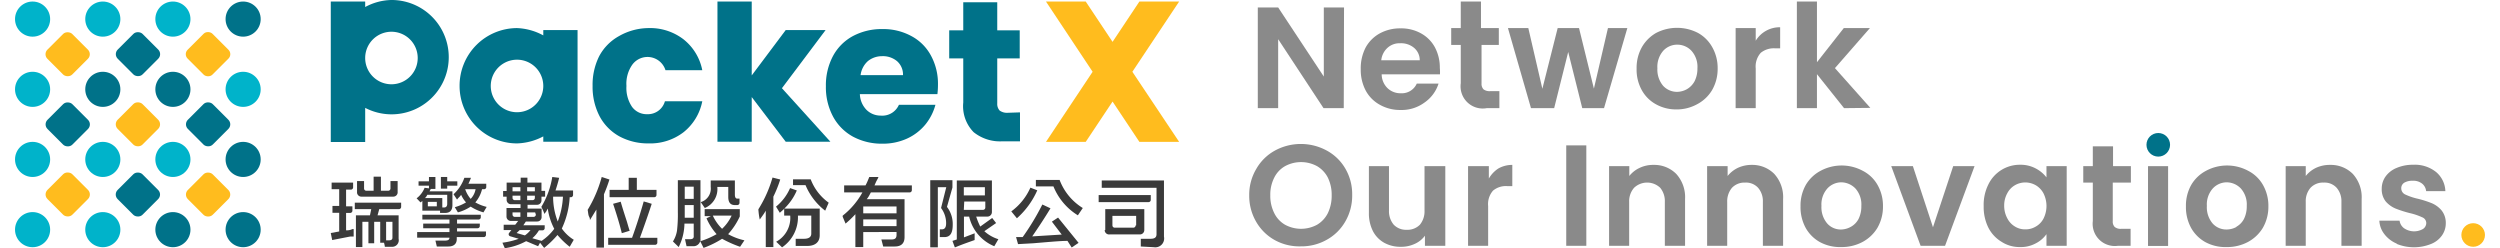 <svg id="圖層_1" data-name="圖層 1" xmlns="http://www.w3.org/2000/svg" viewBox="0 0 177.99 17.67"><defs><style>.cls-1{fill:#3a3a3a;}.cls-2{fill:#ffbc1e;}.cls-3{fill:#007289;}.cls-4{fill:#00b3ca;}.cls-5{fill:#8a8a8a;}</style></defs><path class="cls-1" d="M52.69,17.57A8.27,8.27,0,0,1,51.41,17a6.76,6.76,0,0,1-1.32.65l-.24-.48a.49.49,0,0,1-.48.36l-.49,0-.11-.5h.35c.2,0,.29-.07.27-.25v-.86h-.66a3.84,3.84,0,0,1-.41,1.67l-.41-.4a2,2,0,0,0,.29-.77,10,10,0,0,0,.06-1.34V12.83h1.61V17a1,1,0,0,1,0,.17,5.72,5.72,0,0,0,1.15-.5,4.21,4.21,0,0,1-.72-1.13l.31-.15h-.44v-.5h2.5v.52a4.89,4.89,0,0,1-.83,1.26,4.2,4.2,0,0,0,1.16.44Zm-3.94-4.28v.87h.64v-.87Zm0,2.21h.64v-.9h-.64Zm1.43-.69-.29-.42a1,1,0,0,0,.71-1.08v-.46h1.72v1c0,.2.06.29.17.29h.16v.31a.16.16,0,0,1-.16.15h-.17c-.31,0-.47-.18-.47-.58v-.71h-.78A1.46,1.46,0,0,1,50.18,14.81Zm1.91.54H50.75a3.13,3.13,0,0,0,.66.94A3.08,3.08,0,0,0,52.09,15.35Z"/><path class="cls-1" d="M54.09,15.63A5.1,5.1,0,0,1,54,15a.26.26,0,0,1,0-.11A8.72,8.72,0,0,0,55,12.64l.55.14A8.63,8.63,0,0,1,55.06,14v3.59h-.54V15a4.49,4.49,0,0,1-.27.41Zm2.56,1.88V17h.59c.32,0,.52-.11.52-.37V15.35h-.95a2.6,2.6,0,0,1-1.13,2.26l-.42-.4a1.93,1.93,0,0,0,1-1.86h-.43v-.48l-.31.28-.27-.44a3.46,3.46,0,0,0,1-1.32l.48.17a3.94,3.94,0,0,1-.89,1.29h2.52v1.9c0,.51-.35.76-.89.76ZM58.75,15a4.45,4.45,0,0,1-1.4-1.82h-.89v-.41h1.26A3.63,3.63,0,0,0,59,14.43Z"/><path class="cls-1" d="M60.1,13.7v-.5h1.52a3.09,3.09,0,0,0,.15-.31l.12-.29h.65c0,.05-.1.21-.16.33l-.12.27h2.66v.35a.16.16,0,0,1-.16.15H62l-.1.19a1.59,1.59,0,0,1-.19.29H64.4v2.7c0,.41-.2.67-.7.67h-.82l-.13-.5h.71c.27,0,.37-.09.37-.34v-.19H61.46v1.07H60.9V15.25a7.39,7.39,0,0,1-.7.67L60,15.44a.16.16,0,0,1,0-.09,5.46,5.46,0,0,0,1.4-1.65Zm1.36,1v.49h2.37v-.49Zm0,.92v.48h2.37v-.48Z"/><path class="cls-1" d="M66.23,17.61V12.83h1.58v.52l-.39,1.38A2,2,0,0,1,67.83,16c0,.53-.14.88-.59.88h-.33v-.55h.14c.21,0,.31-.14.31-.43A1.8,1.8,0,0,0,67,14.81l.37-1.48h-.6v4.28Zm1.75,0-.17-.46.31-.1v-4.2h2.5V15.1a.32.32,0,0,1-.32.32h-.8a5.24,5.24,0,0,0,.29.71l.85-.61.28.36-.84.58a2.67,2.67,0,0,0,1,.57l-.29.5A3,3,0,0,1,69,15.42h-.37V16.9l.76-.29,0,.48C69,17.23,68.5,17.4,68,17.61Zm.64-4.28v.58h1.5v-.58Zm0,1.61H70a.16.16,0,0,0,.15-.16v-.43h-1.5Z"/><path class="cls-1" d="M72.4,15.54,72,15.05a4.2,4.2,0,0,0,1.36-1.69l.49.19A5.77,5.77,0,0,1,72.4,15.54Z"/><path class="cls-1" d="M72.48,17.38l-.14-.5.47,0a17.44,17.44,0,0,0,1.4-2.32l.58.27c-.38.63-.82,1.3-1.3,2l2.1-.13-.7-.92.44-.29,1.46,1.8-.49.33L76,17.15c-.53,0-1.34.08-2.44.17Z"/><path class="cls-1" d="M76.74,15.33A4.32,4.32,0,0,1,75,13.27H73.75v-.46h1.69a4,4,0,0,0,1.65,2Z"/><path class="cls-1" d="M78.22,14.39v-.5h3.71v.35a.16.16,0,0,1-.16.15Zm3,3.16V17h.7c.29,0,.43-.1.42-.35V13.37H78.44v-.52h4.43v4a.63.63,0,0,1-.72.75Zm-2.53-1.17V14.89h2.78v1.49a.31.31,0,0,1-.31.31H79A.31.31,0,0,1,78.65,16.38Zm2.2-.33v-.68H79.2v.68a.16.16,0,0,0,.16.16H80.7A.16.16,0,0,0,80.85,16.05Z"/><path class="cls-1" d="M23.61,13.47V13h1.53v.35a.16.16,0,0,1-.16.15h-.34v1.19h.45V15a.16.16,0,0,1-.15.16h-.3V16.4c.11,0,.26,0,.45-.09l.09,0v.53l-.25,0-1.28.25-.1-.5.6-.11V15.15h-.48v-.49h.48V13.47Zm1.65,1.42v-.46h3.3v.31a.16.16,0,0,1-.16.15H27l-.12.44h1.5V17a.47.47,0,0,1-.51.57H27.4a1.88,1.88,0,0,0-.06-.29h-.27V15.79h-.43v1.53h-.41V15.79H25.8v1.8h-.46V15.33h1l.09-.44Zm.16-1.16v-.84h.5v.53a.16.16,0,0,0,.16.16h.52v-1h.52v1h.52a.16.16,0,0,0,.16-.16v-.53h.51v.84A.31.31,0,0,1,28,14H25.74A.31.31,0,0,1,25.42,13.73Zm2.52,2.06h-.45v1.32h.2c.17,0,.25-.06.25-.19Z"/><path class="cls-1" d="M38.76,15.23a3,3,0,0,0-.22-.5,6,6,0,0,0,.78-2.13l.49.06c-.08.33-.17.63-.26.9H40.8v.32a.16.16,0,0,1-.15.16h-.09A6,6,0,0,1,40,16.27a2.85,2.85,0,0,0,.85.8l-.29.5a5.85,5.85,0,0,1-.87-.84,7,7,0,0,1-.95.92l-.29-.37-.14.25-.85-.36a4.48,4.48,0,0,1-1.52.5l-.17-.39A5.33,5.33,0,0,0,36.93,17l-.61-.18a.15.15,0,0,1-.07-.24l.16-.2h-.55V16h.82c.08-.09.15-.19.21-.27h-.52a.31.31,0,0,1-.31-.31v-.61h1v-.27h-.68a.31.31,0,0,1-.31-.31V14h-.25v-.4h.25V13h1v-.35h.48V13h1v.59h.26V14h-.26v.27a.31.31,0,0,1-.32.31h-.67v.27h1v.61a.31.31,0,0,1-.32.31h-.8l-.18.27h1.52v.2a.16.16,0,0,1-.15.16h-.26a2.26,2.26,0,0,1-.47.56l.66.19a3.54,3.54,0,0,0,.9-.86A4.36,4.36,0,0,1,39,14.85a1.54,1.54,0,0,0-.1.19Zm-2.27-1.9v.29h.56v-.29Zm0,.6v.16a.16.16,0,0,0,.16.16h.4v-.32Zm0,1.19v.16a.16.16,0,0,0,.16.16h.4v-.32Zm.29,1.47.59.17a1.83,1.83,0,0,0,.4-.38H37Zm1.3-3.26h-.55v.29h.55Zm-.55.6v.32h.4a.16.16,0,0,0,.15-.16v-.16Zm.57,1.19h-.57v.32H38a.16.16,0,0,0,.15-.16Zm1.61.65A5.7,5.7,0,0,0,40.08,14h-.7l0,.1A4.85,4.85,0,0,0,39.71,15.77Z"/><path class="cls-1" d="M42,15.67c0-.06,0-.14-.06-.25s-.06-.26-.1-.48a9.09,9.09,0,0,0,1-2.34l.55.18A10.91,10.91,0,0,1,43,13.83v3.8h-.54V14.92C42.3,15.18,42.15,15.43,42,15.67Zm1.3,1.76v-.5H45c.32-.88.59-1.74.83-2.59l.57.17c-.15.47-.39,1.17-.72,2.09q-.08.22-.12.33h1.24v.35a.16.16,0,0,1-.16.15Zm.1-3.39v-.52h1.36v-.86h.58v.86h1.4v.36a.16.16,0,0,1-.15.16Zm.87,2.56c-.15-.62-.36-1.31-.62-2.09l.54-.15q.13.46.45,1.44c.08.28.14.49.19.63Z"/><path class="cls-1" d="M32.29,13.83l.25.38a1,1,0,0,1,.15-.17,1.33,1.33,0,0,0,.14-.17,2.1,2.1,0,0,0,.35.54,3.2,3.2,0,0,1-.8.34l.22.37a3.09,3.09,0,0,0,.91-.41,3.4,3.4,0,0,0,.91.41l.23-.39a3.1,3.1,0,0,1-.81-.32,2.26,2.26,0,0,0,.48-.94h.15a.15.15,0,0,0,.15-.15v-.24H33.35a4.08,4.08,0,0,0,.18-.42l-.47,0A2.86,2.86,0,0,1,32.29,13.83Zm1.57-.36a1.34,1.34,0,0,1-.35.69,2.08,2.08,0,0,1-.39-.69Z"/><path class="cls-1" d="M30.23,13.37a1.75,1.75,0,0,1-.57.75l.28.29.13-.1V15h1.26l0,.16h.35c.34,0,.52-.16.53-.54,0-.11,0-.31,0-.58v-.42H30.58l.09-.17H31V12.6h-.46v.31h-.74v.31h.74v.19Zm.87,1.32h-.64v-.32h.64Zm.74-.82c0,.31,0,.52,0,.65s-.06.26-.23.25h-.12V14.1H30.25l.07-.06a1.19,1.19,0,0,0,.1-.17Z"/><polygon class="cls-1" points="31.84 13.22 32.56 13.22 32.56 12.91 31.84 12.91 31.84 12.6 31.39 12.6 31.39 13.43 31.84 13.43 31.84 13.22"/><path class="cls-1" d="M32.54,16.25H34a.16.16,0,0,0,.16-.15v-.18H32.54v-.29h1.54a.16.16,0,0,0,.15-.16v-.18H30.07v.34H32v.29H30.13v.33H32v.27H29.7v.4H32v0c0,.16-.11.21-.35.21H31l.1.42h.82c.42,0,.62-.22.6-.59v-.08h1.93a.16.16,0,0,0,.15-.16v-.24H32.54Z"/><polygon class="cls-2" points="83.95 0.11 81.12 0.11 79.21 2.98 77.3 0.11 74.47 0.11 77.79 5.11 74.47 10.1 77.3 10.1 79.21 7.23 81.12 10.1 83.95 10.1 80.62 5.11 83.95 0.11"/><path class="cls-3" d="M42.66,4a3.53,3.53,0,0,1,1.41-1.43A4.29,4.29,0,0,1,46.15,2a3.9,3.9,0,0,1,2.5.79A3.7,3.7,0,0,1,50,5H47.38A1.34,1.34,0,0,0,45,4.63a2.36,2.36,0,0,0-.4,1.49A2.4,2.4,0,0,0,45,7.61a1.29,1.29,0,0,0,1.07.52,1.26,1.26,0,0,0,1.27-.92H50a3.73,3.73,0,0,1-1.33,2.2,3.89,3.89,0,0,1-2.49.8,4.29,4.29,0,0,1-2.08-.5,3.53,3.53,0,0,1-1.41-1.43,4.53,4.53,0,0,1-.5-2.16A4.54,4.54,0,0,1,42.66,4Z"/><path class="cls-3" d="M55.94,10.09,53.52,6.91v3.18H51.08V.11h2.44V5.37l2.42-3.23h2.84L55.67,6.28l3.45,3.81Z"/><path class="cls-3" d="M66.74,6.7H61.22a1.67,1.67,0,0,0,.48,1.13,1.42,1.42,0,0,0,1,.4A1.29,1.29,0,0,0,64,7.46h2.6a3.78,3.78,0,0,1-.72,1.41,3.67,3.67,0,0,1-1.31,1,4.15,4.15,0,0,1-1.75.36,4.33,4.33,0,0,1-2.09-.5,3.55,3.55,0,0,1-1.42-1.43,4.42,4.42,0,0,1-.51-2.16A4.43,4.43,0,0,1,59.3,4a3.49,3.49,0,0,1,1.42-1.43,4.35,4.35,0,0,1,2.1-.5,4.17,4.17,0,0,1,2.05.49,3.38,3.38,0,0,1,1.4,1.38A4.19,4.19,0,0,1,66.78,6,5.85,5.85,0,0,1,66.74,6.7ZM64.29,5.35a1.26,1.26,0,0,0-.43-1A1.57,1.57,0,0,0,62.79,4a1.59,1.59,0,0,0-1,.35,1.62,1.62,0,0,0-.52,1Z"/><path class="cls-3" d="M72.62,8v2.06H71.38a3,3,0,0,1-2.06-.65,2.64,2.64,0,0,1-.74-2.11V4.16h-1v-2h1v-2H71v2h1.6v2H71v3.2a.7.7,0,0,0,.17.51.88.88,0,0,0,.57.16Z"/><path class="cls-3" d="M27.86,0A4.07,4.07,0,0,0,26,.5V.11H23.55v10H26V7.68A4.07,4.07,0,1,0,27.86,0Zm0,6A1.87,1.87,0,0,1,26,4.09h0A1.87,1.87,0,1,1,27.86,6Z"/><path class="cls-3" d="M32.72,6.12a4.09,4.09,0,0,0,4.09,4.09,4.23,4.23,0,0,0,1.87-.5v.38h2.44V2.14H38.68v.38A4.23,4.23,0,0,0,36.81,2,4.1,4.1,0,0,0,32.72,6.12Zm2.22,0a1.87,1.87,0,0,1,3.74,0h0a1.87,1.87,0,0,1-3.74,0Z"/><rect class="cls-2" x="3.57" y="2.61" width="2.5" height="2.5" rx="0.46" transform="translate(-1.32 4.54) rotate(-45)"/><rect class="cls-2" x="3.57" y="12.6" width="2.5" height="2.5" rx="0.46" transform="translate(-8.38 7.46) rotate(-45)"/><rect class="cls-2" x="13.56" y="2.61" width="2.5" height="2.5" rx="0.44" transform="translate(1.61 11.6) rotate(-45)"/><rect class="cls-3" x="13.56" y="7.61" width="2.5" height="2.5" rx="0.46" transform="translate(-1.92 13.06) rotate(-45)"/><rect class="cls-2" x="13.56" y="12.6" width="2.5" height="2.5" rx="0.46" transform="translate(-5.45 14.53) rotate(-45)"/><rect class="cls-2" x="8.57" y="7.61" width="2.5" height="2.5" rx="0.46" transform="translate(-3.39 9.53) rotate(-45)"/><rect class="cls-3" x="8.57" y="12.6" width="2.5" height="2.5" rx="0.46" transform="translate(-6.92 11) rotate(-45)"/><rect class="cls-3" x="8.57" y="2.61" width="2.5" height="2.5" rx="0.46" transform="translate(0.15 8.07) rotate(-45)"/><rect class="cls-3" x="3.57" y="7.61" width="2.5" height="2.5" rx="0.46" transform="translate(-4.85 6) rotate(-45)"/><circle class="cls-4" cx="2.32" cy="1.36" r="1.25"/><circle class="cls-4" cx="7.32" cy="1.36" r="1.25"/><circle class="cls-4" cx="12.31" cy="1.36" r="1.25"/><circle class="cls-3" cx="17.31" cy="1.36" r="1.25"/><circle class="cls-4" cx="2.32" cy="11.35" r="1.25"/><circle class="cls-4" cx="7.32" cy="11.35" r="1.25"/><circle class="cls-4" cx="12.31" cy="11.35" r="1.25"/><circle class="cls-3" cx="17.31" cy="11.35" r="1.25"/><circle class="cls-4" cx="2.32" cy="16.35" r="1.25"/><circle class="cls-4" cx="7.32" cy="16.35" r="1.25"/><circle class="cls-3" cx="12.31" cy="16.35" r="1.25"/><circle class="cls-3" cx="17.31" cy="16.35" r="1.25"/><circle class="cls-4" cx="2.32" cy="6.36" r="1.25"/><circle class="cls-4" cx="17.31" cy="6.36" r="1.25"/><circle class="cls-3" cx="12.31" cy="6.36" r="1.25"/><circle class="cls-3" cx="7.32" cy="6.36" r="1.25"/><path class="cls-5" d="M95.67,7.7H94.23L91,2.79V7.7H89.55V.53H91l3.25,4.92V.53h1.44Z"/><path class="cls-5" d="M102.52,5.29H98.37a1.39,1.39,0,0,0,.43,1,1.33,1.33,0,0,0,.93.35,1.17,1.17,0,0,0,1.14-.69h1.55a2.59,2.59,0,0,1-1,1.35,2.74,2.74,0,0,1-1.71.53,2.92,2.92,0,0,1-1.47-.37,2.51,2.51,0,0,1-1-1,3.14,3.14,0,0,1-.36-1.53,3.22,3.22,0,0,1,.35-1.55,2.54,2.54,0,0,1,1-1,3,3,0,0,1,1.48-.36,2.88,2.88,0,0,1,1.45.35,2.48,2.48,0,0,1,1,1,3.07,3.07,0,0,1,.35,1.47A3.2,3.2,0,0,1,102.52,5.29Zm-1.44-1a1.14,1.14,0,0,0-.4-.88,1.44,1.44,0,0,0-1-.33,1.27,1.27,0,0,0-.89.32,1.39,1.39,0,0,0-.45.89Z"/><path class="cls-5" d="M105.48,3.2V5.94a.56.56,0,0,0,.14.42.71.71,0,0,0,.47.13h.66V7.7h-.9A1.58,1.58,0,0,1,104,5.93V3.2h-.68V2H104V.11h1.44V2h1.27V3.2Z"/><path class="cls-5" d="M115.86,2,114.2,7.7h-1.55l-1-4-1,4H109L107.36,2h1.45l1,4.32L110.9,2h1.52l1.06,4.31,1-4.31Z"/><path class="cls-5" d="M117.89,7.42a2.55,2.55,0,0,1-1-1,3,3,0,0,1-.37-1.53,3,3,0,0,1,.38-1.54,2.73,2.73,0,0,1,1-1,3.24,3.24,0,0,1,3,0,2.6,2.6,0,0,1,1,1,3,3,0,0,1,.39,1.54,3,3,0,0,1-.4,1.53,2.69,2.69,0,0,1-1.06,1,3,3,0,0,1-1.51.37A2.92,2.92,0,0,1,117.89,7.42Zm2.21-1.07a1.44,1.44,0,0,0,.55-.57,2,2,0,0,0,.2-.92,1.7,1.7,0,0,0-.43-1.25,1.38,1.38,0,0,0-1-.43,1.35,1.35,0,0,0-1,.43,1.73,1.73,0,0,0-.42,1.25,1.79,1.79,0,0,0,.4,1.24,1.34,1.34,0,0,0,1,.44A1.48,1.48,0,0,0,120.1,6.35Z"/><path class="cls-5" d="M125.74,2.19a2,2,0,0,1,1-.25v1.5h-.38a1.47,1.47,0,0,0-1,.32A1.46,1.46,0,0,0,125,4.87V7.7h-1.43V2H125V2.9A2,2,0,0,1,125.74,2.19Z"/><path class="cls-5" d="M131.29,7.7l-1.93-2.42V7.7h-1.43V.11h1.43V4.43L131.27,2h1.86l-2.49,2.85,2.52,2.83Z"/><path class="cls-5" d="M90.77,17.1a3.46,3.46,0,0,1-1.33-1.3,3.66,3.66,0,0,1-.5-1.89,3.59,3.59,0,0,1,.5-1.88,3.42,3.42,0,0,1,1.33-1.31,3.86,3.86,0,0,1,3.69,0A3.39,3.39,0,0,1,95.78,12a3.59,3.59,0,0,1,.49,1.88,3.65,3.65,0,0,1-.49,1.89,3.43,3.43,0,0,1-1.32,1.3,3.66,3.66,0,0,1-1.85.47A3.63,3.63,0,0,1,90.77,17.1Zm3-1.1a2,2,0,0,0,.77-.83,2.84,2.84,0,0,0,.27-1.26,2.78,2.78,0,0,0-.27-1.26,2,2,0,0,0-.77-.82,2.39,2.39,0,0,0-2.28,0,1.91,1.91,0,0,0-.77.82,2.66,2.66,0,0,0-.28,1.26,2.72,2.72,0,0,0,.28,1.26,1.94,1.94,0,0,0,.77.83,2.39,2.39,0,0,0,2.28,0Z"/><path class="cls-5" d="M102.9,11.83V17.5h-1.45v-.72a1.8,1.8,0,0,1-.72.58,2.25,2.25,0,0,1-1,.21,2.36,2.36,0,0,1-1.17-.28,2,2,0,0,1-.81-.83,2.77,2.77,0,0,1-.29-1.3V11.83h1.43V15a1.49,1.49,0,0,0,.34,1,1.21,1.21,0,0,0,.92.36,1.24,1.24,0,0,0,.94-.36,1.49,1.49,0,0,0,.33-1V11.83Z"/><path class="cls-5" d="M106.67,12a2,2,0,0,1,1-.26v1.51h-.37a1.43,1.43,0,0,0-1,.32,1.45,1.45,0,0,0-.35,1.1V17.5h-1.43V11.83H106v.88A2.12,2.12,0,0,1,106.67,12Z"/><path class="cls-5" d="M112.94,10.35V17.5h-1.43V10.35Z"/><path class="cls-5" d="M119.34,12.38a2.46,2.46,0,0,1,.63,1.79V17.5h-1.44V14.37a1.49,1.49,0,0,0-.33-1,1.35,1.35,0,0,0-1.86,0,1.45,1.45,0,0,0-.35,1V17.5h-1.43V11.83H116v.7a2,2,0,0,1,.74-.58,2.22,2.22,0,0,1,1-.21A2.2,2.2,0,0,1,119.34,12.38Z"/><path class="cls-5" d="M126.32,12.38a2.46,2.46,0,0,1,.63,1.79V17.5h-1.44V14.37a1.45,1.45,0,0,0-.34-1,1.16,1.16,0,0,0-.92-.37,1.22,1.22,0,0,0-.94.37,1.49,1.49,0,0,0-.34,1V17.5h-1.43V11.83H123v.7a2.09,2.09,0,0,1,.73-.58,2.3,2.3,0,0,1,1-.21A2.2,2.2,0,0,1,126.32,12.38Z"/><path class="cls-5" d="M129.56,17.23a2.62,2.62,0,0,1-1-1,3.08,3.08,0,0,1-.37-1.54,3,3,0,0,1,.38-1.53,2.66,2.66,0,0,1,1.05-1,3.17,3.17,0,0,1,3,0,2.54,2.54,0,0,1,1.05,1,3,3,0,0,1,.39,1.53,3,3,0,0,1-.4,1.54,2.76,2.76,0,0,1-1.06,1,3.15,3.15,0,0,1-1.51.36A3,3,0,0,1,129.56,17.23Zm2.21-1.08a1.35,1.35,0,0,0,.55-.56,2,2,0,0,0,.2-.93,1.71,1.71,0,0,0-.42-1.24,1.43,1.43,0,0,0-1-.44,1.36,1.36,0,0,0-1,.44,1.71,1.71,0,0,0-.42,1.24,1.78,1.78,0,0,0,.41,1.25,1.29,1.29,0,0,0,1,.43A1.48,1.48,0,0,0,131.77,16.15Z"/><path class="cls-5" d="M137.62,16.18l1.44-4.35h1.52l-2.1,5.67h-1.74l-2.09-5.67h1.54Z"/><path class="cls-5" d="M141.57,13.12a2.48,2.48,0,0,1,2.25-1.39,2.28,2.28,0,0,1,1.11.26,2.33,2.33,0,0,1,.77.64v-.8h1.44V17.5H145.7v-.83a2.08,2.08,0,0,1-.77.66,2.23,2.23,0,0,1-1.12.26,2.35,2.35,0,0,1-1.3-.37,2.5,2.5,0,0,1-.94-1,3.3,3.3,0,0,1-.34-1.54A3.24,3.24,0,0,1,141.57,13.12Zm3.92.65a1.46,1.46,0,0,0-.55-.58,1.5,1.5,0,0,0-.75-.2,1.47,1.47,0,0,0-.74.2,1.42,1.42,0,0,0-.54.57,1.77,1.77,0,0,0-.22.88,1.87,1.87,0,0,0,.22.9,1.43,1.43,0,0,0,.55.59,1.36,1.36,0,0,0,.73.2,1.41,1.41,0,0,0,.75-.2,1.38,1.38,0,0,0,.55-.57,2,2,0,0,0,0-1.79Z"/><path class="cls-5" d="M150.42,13v2.75a.53.53,0,0,0,.14.41.66.66,0,0,0,.47.13h.66V17.5h-.9A1.58,1.58,0,0,1,149,15.74V13h-.68V11.83H149V10.42h1.44v1.41h1.27V13Z"/><rect class="cls-5" x="152.93" y="11.83" width="1.43" height="5.68"/><path class="cls-5" d="M157,17.23a2.62,2.62,0,0,1-1-1,3.08,3.08,0,0,1-.37-1.54,3,3,0,0,1,.38-1.53,2.66,2.66,0,0,1,1.05-1,3.17,3.17,0,0,1,3,0,2.54,2.54,0,0,1,1.05,1,3,3,0,0,1,.39,1.53,3,3,0,0,1-.4,1.54,2.76,2.76,0,0,1-1.06,1,3.15,3.15,0,0,1-1.51.36A3,3,0,0,1,157,17.23Zm2.21-1.08a1.35,1.35,0,0,0,.55-.56,2,2,0,0,0,.2-.93,1.71,1.71,0,0,0-.42-1.24,1.41,1.41,0,0,0-1-.44,1.36,1.36,0,0,0-1,.44,1.71,1.71,0,0,0-.42,1.24,1.78,1.78,0,0,0,.41,1.25,1.31,1.31,0,0,0,1,.43A1.48,1.48,0,0,0,159.24,16.15Z"/><path class="cls-5" d="M167.51,12.38a2.46,2.46,0,0,1,.63,1.79V17.5H166.7V14.37a1.45,1.45,0,0,0-.34-1,1.16,1.16,0,0,0-.92-.37,1.21,1.21,0,0,0-.94.37,1.45,1.45,0,0,0-.34,1V17.5h-1.43V11.83h1.43v.7a2.09,2.09,0,0,1,.73-.58,2.3,2.3,0,0,1,1-.21A2.21,2.21,0,0,1,167.51,12.38Z"/><path class="cls-5" d="M170.63,17.34a2.15,2.15,0,0,1-.88-.68,1.68,1.68,0,0,1-.35-.95h1.44a.81.81,0,0,0,.32.54,1.27,1.27,0,0,0,1.35.05.51.51,0,0,0,.23-.42.44.44,0,0,0-.29-.41,4.46,4.46,0,0,0-.89-.3,8.3,8.3,0,0,1-1-.32,1.92,1.92,0,0,1-.7-.5,1.39,1.39,0,0,1-.29-.92,1.49,1.49,0,0,1,.27-.86,1.8,1.8,0,0,1,.78-.61,2.94,2.94,0,0,1,1.19-.23,2.42,2.42,0,0,1,1.62.51,1.85,1.85,0,0,1,.67,1.37h-1.37a.77.77,0,0,0-.29-.54,1,1,0,0,0-.67-.2,1.11,1.11,0,0,0-.6.14.46.46,0,0,0-.21.4.48.48,0,0,0,.29.44,4.29,4.29,0,0,0,.89.3,7.35,7.35,0,0,1,1,.32,1.88,1.88,0,0,1,.69.51,1.41,1.41,0,0,1,.3.9,1.5,1.5,0,0,1-.27.88,1.73,1.73,0,0,1-.78.61,3.26,3.26,0,0,1-2.43,0Z"/><circle class="cls-2" cx="176.08" cy="16.73" r="0.84"/><circle class="cls-3" cx="153.66" cy="10.31" r="0.84"/></svg>